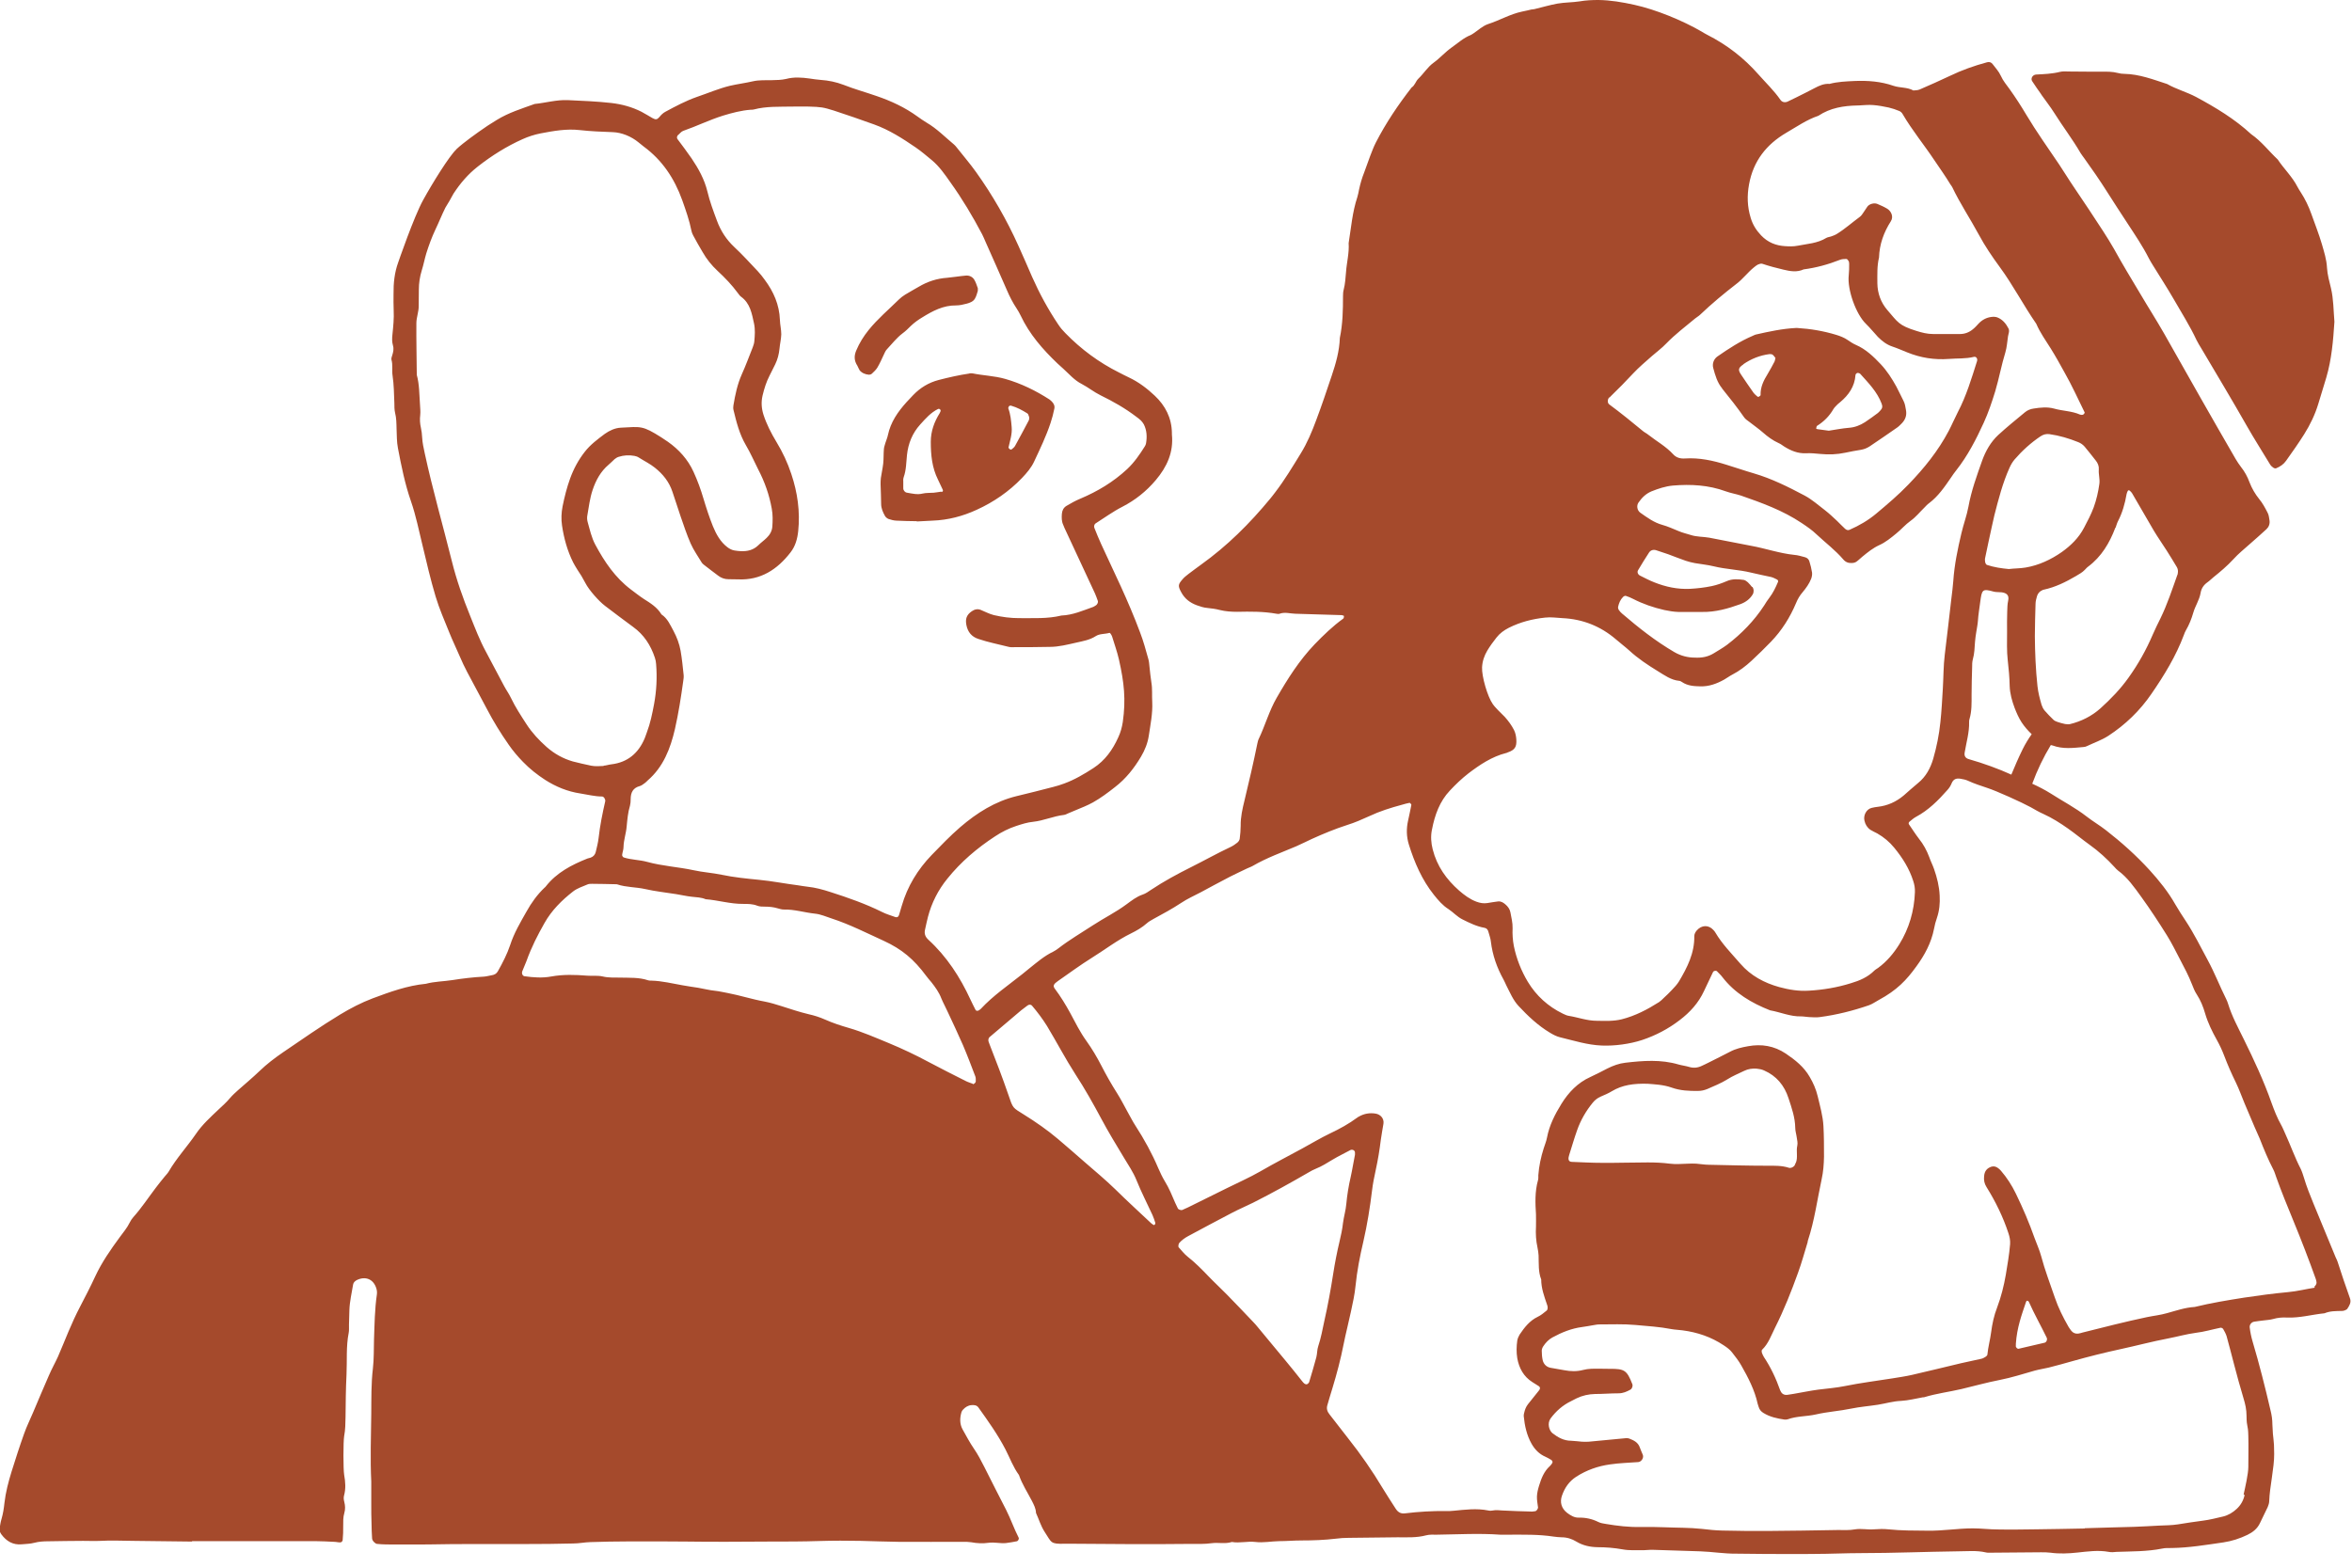 <svg xmlns="http://www.w3.org/2000/svg" fill="none" viewBox="0 0 171 114" height="114" width="171">
<g clip-path="url(#clip0_701_64221)">
<path fill="#A54A2C" d="M70.492 27.16C69.732 27.27 68.992 27.44 68.252 27.63C67.522 27.82 66.912 28.19 66.392 28.73C66.232 28.9 66.072 29.07 65.912 29.24C65.282 29.94 64.752 30.69 64.552 31.65C64.512 31.84 64.432 32.02 64.372 32.21C64.332 32.36 64.272 32.51 64.262 32.66C64.232 33.01 64.252 33.37 64.212 33.72C64.172 34.07 64.092 34.41 64.042 34.76C64.022 34.91 64.022 35.07 64.022 35.23C64.032 35.7 64.062 36.17 64.062 36.64C64.062 36.97 64.192 37.25 64.342 37.52C64.392 37.61 64.502 37.7 64.602 37.74C64.782 37.8 64.972 37.85 65.162 37.86C65.662 37.89 66.152 37.89 66.652 37.9C66.652 37.9 66.652 37.91 66.652 37.92C67.032 37.9 67.412 37.88 67.802 37.86C68.922 37.82 69.992 37.54 71.012 37.07C72.242 36.51 73.352 35.75 74.302 34.76C74.652 34.39 74.982 34.01 75.192 33.55C75.622 32.63 76.062 31.72 76.382 30.75C76.492 30.42 76.582 30.08 76.652 29.73C76.702 29.53 76.622 29.35 76.472 29.2C76.412 29.15 76.362 29.09 76.302 29.05C75.292 28.4 74.232 27.88 73.072 27.55C72.292 27.33 71.482 27.31 70.702 27.15C70.632 27.14 70.552 27.15 70.472 27.15L70.492 27.16ZM68.442 35.75C68.252 35.78 68.072 35.81 67.882 35.83C67.612 35.85 67.342 35.83 67.082 35.89C66.692 35.99 66.322 35.89 65.952 35.83C65.792 35.81 65.672 35.66 65.672 35.51C65.672 35.39 65.672 35.28 65.672 35.02C65.672 35 65.652 34.84 65.702 34.7C65.892 34.17 65.882 33.63 65.942 33.08C66.032 32.25 66.332 31.5 66.902 30.87C67.292 30.44 67.672 30 68.202 29.74C68.232 29.73 68.272 29.72 68.302 29.74C68.382 29.78 68.412 29.85 68.372 29.93C68.352 29.97 68.342 30 68.322 30.04C67.922 30.68 67.672 31.36 67.672 32.13C67.672 33.08 67.762 34.01 68.192 34.87C68.312 35.11 68.422 35.36 68.542 35.61C68.582 35.7 68.542 35.76 68.452 35.78L68.442 35.75ZM73.342 29.57C73.382 29.49 73.452 29.48 73.542 29.51C73.952 29.63 74.322 29.83 74.672 30.05C74.702 30.07 74.742 30.1 74.752 30.13C74.782 30.2 74.802 30.27 74.832 30.35C74.822 30.43 74.832 30.51 74.792 30.58C74.462 31.2 74.142 31.81 73.802 32.42C73.752 32.52 73.652 32.59 73.562 32.67C73.542 32.69 73.472 32.7 73.452 32.69C73.402 32.65 73.312 32.58 73.322 32.54C73.432 32.05 73.602 31.55 73.552 31.05C73.512 30.59 73.472 30.12 73.302 29.68C73.302 29.66 73.322 29.61 73.332 29.58L73.342 29.57ZM125.202 28.25C125.762 28.94 126.312 29.64 126.822 30.37C126.912 30.49 127.052 30.58 127.172 30.67C127.502 30.93 127.852 31.17 128.172 31.45C128.522 31.76 128.892 32.03 129.312 32.22C129.452 32.28 129.572 32.37 129.702 32.46C130.192 32.77 130.712 32.99 131.312 32.96C131.652 32.94 132.002 32.98 132.342 33.01C132.952 33.07 133.562 33.05 134.162 32.92C134.532 32.84 134.912 32.77 135.292 32.71C135.522 32.67 135.732 32.59 135.932 32.46C136.602 32.01 137.272 31.55 137.932 31.09C138.062 31 138.162 30.89 138.272 30.78C138.532 30.51 138.642 30.2 138.572 29.82C138.532 29.59 138.502 29.36 138.392 29.15C138.212 28.8 138.052 28.45 137.872 28.11C137.552 27.53 137.192 26.97 136.742 26.49C136.212 25.93 135.652 25.39 134.932 25.08C134.722 24.99 134.532 24.86 134.342 24.73C134.082 24.55 133.792 24.44 133.502 24.35C132.582 24.07 131.642 23.91 130.662 23.85C130.652 23.85 130.612 23.85 130.572 23.85C129.582 23.9 128.612 24.11 127.642 24.33C127.572 24.35 127.502 24.39 127.432 24.42C126.512 24.81 125.672 25.36 124.852 25.93C124.592 26.12 124.472 26.46 124.562 26.77C124.702 27.29 124.852 27.82 125.212 28.25H125.202ZM132.102 30.97C132.602 30.66 133.002 30.26 133.302 29.74C133.382 29.61 133.502 29.51 133.612 29.39C133.662 29.34 133.732 29.29 133.792 29.24C134.402 28.73 134.842 28.11 134.902 27.27C134.902 27.21 134.982 27.13 135.042 27.12C135.102 27.11 135.202 27.14 135.252 27.19C135.842 27.85 136.472 28.48 136.802 29.35C136.882 29.56 136.862 29.7 136.692 29.87C136.632 29.92 136.592 29.99 136.532 30.03C136.222 30.26 135.912 30.49 135.592 30.7C135.232 30.93 134.852 31.08 134.412 31.11C133.922 31.15 133.432 31.25 132.962 31.32C132.672 31.28 132.402 31.25 132.142 31.21C132.102 31.21 132.042 31.17 132.042 31.17C132.062 31.1 132.062 30.99 132.112 30.96L132.102 30.97ZM126.742 26.49C127.322 26.09 127.952 25.84 128.652 25.75C128.722 25.75 128.812 25.75 128.872 25.79C128.952 25.85 129.022 25.95 129.082 26.03C129.052 26.13 129.052 26.22 129.022 26.28C128.862 26.59 128.692 26.9 128.512 27.2C128.222 27.67 127.982 28.15 128.002 28.73C128.002 28.77 127.912 28.83 127.852 28.86C127.832 28.87 127.772 28.85 127.752 28.82C127.662 28.74 127.572 28.67 127.502 28.58C127.192 28.14 126.882 27.69 126.582 27.24C126.342 26.88 126.382 26.75 126.762 26.49H126.742ZM148.412 6.88C148.722 7.32 149.062 7.75 149.352 8.21C149.972 9.2 150.682 10.12 151.272 11.14C151.352 11.27 151.452 11.39 151.542 11.52C152.112 12.31 152.662 13.11 153.182 13.93C153.682 14.72 154.192 15.5 154.702 16.28C155.232 17.09 155.782 17.9 156.222 18.77C156.312 18.94 156.412 19.11 156.512 19.27C157.022 20.1 157.552 20.91 158.042 21.76C158.602 22.74 159.212 23.69 159.692 24.72C159.792 24.93 159.922 25.13 160.042 25.33C161.152 27.21 162.272 29.07 163.352 30.97C163.892 31.92 164.482 32.84 165.042 33.77C165.102 33.87 165.192 33.95 165.282 34.01C165.342 34.05 165.432 34.08 165.492 34.05C165.782 33.93 166.032 33.76 166.212 33.5C166.662 32.87 167.112 32.23 167.522 31.58C167.962 30.88 168.312 30.15 168.552 29.36C168.742 28.73 168.942 28.09 169.132 27.45C169.522 26.13 169.632 24.76 169.722 23.4C169.652 22.58 169.662 21.76 169.472 20.96C169.352 20.47 169.212 19.97 169.182 19.47C169.152 18.87 168.972 18.32 168.812 17.76C168.592 17.01 168.302 16.29 168.042 15.55C167.842 14.99 167.592 14.47 167.272 13.98C167.192 13.85 167.102 13.72 167.032 13.58C166.652 12.84 166.052 12.28 165.602 11.6C164.952 10.99 164.412 10.27 163.672 9.76C162.472 8.65 161.092 7.82 159.662 7.05C158.982 6.69 158.232 6.49 157.562 6.11C156.542 5.78 155.542 5.39 154.442 5.37C154.292 5.37 154.132 5.35 153.992 5.31C153.582 5.2 153.162 5.21 152.732 5.21H151.702C151.282 5.2 150.862 5.2 150.442 5.2C150.212 5.2 149.972 5.17 149.752 5.23C149.192 5.37 148.612 5.39 148.042 5.42C147.782 5.43 147.612 5.71 147.752 5.91C147.962 6.23 148.182 6.55 148.412 6.87V6.88ZM62.482 26.91C62.662 27.13 62.912 27.23 63.182 27.25C63.252 27.25 63.342 27.22 63.392 27.17C63.532 27.04 63.682 26.9 63.782 26.74C63.962 26.44 64.102 26.12 64.252 25.8C64.322 25.66 64.372 25.51 64.482 25.4C64.852 25.01 65.182 24.57 65.622 24.24C65.842 24.08 66.032 23.89 66.222 23.7C66.472 23.46 66.752 23.26 67.052 23.08C67.812 22.61 68.582 22.2 69.502 22.21C69.762 22.21 70.032 22.15 70.292 22.08C70.512 22.02 70.752 21.93 70.872 21.73C70.992 21.54 71.042 21.3 71.092 21.15C71.092 21.03 71.092 20.99 71.092 20.96C71.012 20.74 70.942 20.51 70.822 20.32C70.692 20.12 70.462 20.02 70.222 20.04C69.762 20.08 69.312 20.16 68.862 20.2C68.122 20.25 67.442 20.47 66.802 20.85C66.472 21.04 66.132 21.23 65.802 21.43C65.642 21.53 65.482 21.65 65.352 21.78C64.612 22.51 63.812 23.18 63.152 24C62.782 24.46 62.482 24.94 62.252 25.49C62.082 25.89 62.102 26.24 62.332 26.59C62.392 26.69 62.422 26.81 62.492 26.9L62.482 26.91ZM33.172 10.87C32.652 11.36 31.432 13.33 30.762 14.55C30.092 15.76 28.952 19.08 28.952 19.08C28.682 19.82 28.602 20.59 28.612 21.38C28.612 21.77 28.602 22.17 28.622 22.56C28.652 23.15 28.592 23.74 28.532 24.32C28.502 24.6 28.492 24.86 28.572 25.13C28.642 25.36 28.592 25.6 28.522 25.82C28.492 25.93 28.432 26.06 28.462 26.16C28.572 26.54 28.482 26.94 28.542 27.32C28.642 27.98 28.642 28.65 28.672 29.31C28.672 29.54 28.672 29.79 28.722 30.01C28.822 30.4 28.822 30.78 28.832 31.18C28.852 31.65 28.842 32.13 28.932 32.59C29.182 33.9 29.442 35.2 29.882 36.46C30.242 37.5 30.452 38.57 30.712 39.63C31.012 40.89 31.302 42.15 31.672 43.38C31.942 44.28 32.322 45.14 32.672 46.01C32.902 46.59 33.182 47.15 33.422 47.72C33.592 48.12 33.772 48.5 33.972 48.88C34.442 49.78 34.932 50.66 35.402 51.56C35.872 52.46 36.402 53.32 36.982 54.15C37.292 54.6 37.642 55.01 38.022 55.4C38.512 55.91 39.062 56.34 39.632 56.71C40.412 57.21 41.262 57.56 42.192 57.7C42.722 57.78 43.242 57.92 43.772 57.92C43.902 57.92 44.032 58.13 44.002 58.27C43.802 59.15 43.622 60.03 43.522 60.93C43.482 61.28 43.392 61.62 43.312 61.96C43.262 62.16 43.132 62.3 42.932 62.37C42.862 62.4 42.782 62.4 42.712 62.43C41.562 62.89 40.472 63.45 39.682 64.46C39.662 64.49 39.632 64.52 39.602 64.54C39.062 65.05 38.632 65.65 38.272 66.3C37.832 67.08 37.372 67.85 37.092 68.72C36.982 69.05 36.842 69.38 36.692 69.69C36.542 70.01 36.372 70.31 36.202 70.62C36.102 70.81 35.942 70.89 35.742 70.92C35.552 70.95 35.362 71.01 35.172 71.02C34.412 71.06 33.652 71.15 32.892 71.27C32.252 71.37 31.592 71.37 30.962 71.54C29.612 71.67 28.352 72.13 27.092 72.6C26.272 72.91 25.482 73.32 24.722 73.78C23.302 74.64 21.952 75.59 20.582 76.52C19.982 76.93 19.392 77.38 18.862 77.89C18.362 78.37 17.822 78.82 17.302 79.28C17.102 79.46 16.902 79.64 16.722 79.85C16.472 80.15 16.182 80.41 15.902 80.67C15.312 81.23 14.702 81.78 14.242 82.46C13.602 83.39 12.832 84.22 12.262 85.2C12.182 85.33 12.072 85.44 11.972 85.56C11.752 85.83 11.532 86.1 11.322 86.38C10.782 87.09 10.292 87.84 9.692 88.51C9.592 88.62 9.502 88.76 9.432 88.9C9.242 89.29 8.962 89.62 8.712 89.96C8.042 90.87 7.402 91.79 6.922 92.82C6.582 93.56 6.202 94.29 5.822 95.02C5.512 95.61 5.242 96.21 4.982 96.82C4.722 97.43 4.482 98.05 4.212 98.66C4.002 99.12 3.752 99.56 3.552 100.03C3.162 100.92 2.782 101.82 2.402 102.72C2.192 103.22 1.942 103.72 1.762 104.23C1.432 105.15 1.132 106.08 0.842 107.01C0.612 107.76 0.412 108.51 0.322 109.3C0.282 109.69 0.222 110.07 0.112 110.45C0.042 110.67 0.012 110.91 -0.028 111.14C-0.058 111.31 0.012 111.45 0.102 111.58C0.472 112.08 0.952 112.36 1.582 112.3C1.882 112.27 2.202 112.27 2.492 112.19C2.832 112.1 3.172 112.08 3.512 112.08C4.352 112.07 5.202 112.05 6.042 112.05C6.462 112.05 6.882 112.07 7.302 112.05C8.102 112 8.912 112.05 9.712 112.05C11.132 112.07 12.542 112.08 13.962 112.1V112.07H15.912C16.372 112.07 16.832 112.07 17.292 112.07C19.172 112.07 21.042 112.07 22.922 112.07C23.382 112.07 23.842 112.1 24.302 112.12C24.452 112.12 24.602 112.17 24.762 112.16C24.812 112.16 24.902 112.07 24.912 112.01C24.942 111.66 24.962 111.31 24.952 110.96C24.952 110.64 24.942 110.33 25.032 110.03C25.112 109.76 25.102 109.49 25.032 109.22C24.992 109.07 24.972 108.9 25.012 108.76C25.152 108.25 25.112 107.76 25.022 107.25C24.952 106.85 24.952 104.83 25.022 104.43C25.112 103.96 25.112 103.5 25.122 103.03C25.132 102.01 25.142 100.99 25.192 99.97C25.242 98.95 25.152 97.93 25.352 96.92C25.392 96.73 25.362 96.53 25.372 96.33C25.382 95.98 25.392 95.62 25.402 95.27C25.422 94.64 25.572 94.03 25.672 93.41C25.692 93.26 25.822 93.14 25.972 93.07C26.582 92.79 27.142 93.02 27.352 93.66C27.402 93.8 27.422 93.97 27.402 94.12C27.242 95.21 27.232 96.31 27.192 97.4C27.172 98.1 27.192 98.81 27.112 99.51C26.982 100.6 27.002 101.7 26.992 102.8C26.972 104.45 26.912 106.09 26.992 107.74C26.992 107.78 26.992 107.82 26.992 107.86C26.992 108.37 26.992 108.88 26.992 109.39C26.992 109.86 26.992 110.33 27.012 110.8C27.012 111.15 27.032 111.51 27.052 111.86C27.052 112.03 27.262 112.25 27.412 112.27C27.642 112.29 27.872 112.31 28.102 112.31C29.102 112.31 30.092 112.32 31.092 112.31C33.472 112.26 35.842 112.29 38.222 112.28C39.372 112.28 40.522 112.27 41.672 112.24C42.092 112.24 42.512 112.15 42.922 112.14C43.842 112.11 44.762 112.09 45.682 112.09C47.102 112.09 48.512 112.08 49.932 112.1C51.922 112.13 53.912 112.11 55.912 112.1C57.142 112.1 58.362 112.1 59.592 112.06C60.592 112.03 61.582 112.03 62.572 112.05C63.492 112.07 64.412 112.11 65.332 112.12C66.902 112.13 68.472 112.12 70.042 112.12C70.232 112.12 70.432 112.12 70.612 112.15C71.032 112.23 71.452 112.25 71.872 112.19C72.302 112.13 72.712 112.25 73.132 112.21C73.402 112.18 73.662 112.13 73.922 112.08C74.022 112.06 74.102 111.91 74.062 111.82C73.722 111.16 73.482 110.45 73.152 109.8C72.622 108.76 72.082 107.72 71.562 106.67C71.332 106.22 71.102 105.77 70.812 105.35C70.502 104.9 70.252 104.42 69.982 103.94C69.762 103.54 69.782 103.11 69.902 102.69C69.922 102.62 69.972 102.55 70.022 102.5C70.182 102.33 70.372 102.2 70.622 102.18C70.822 102.16 71.022 102.18 71.142 102.36C71.842 103.34 72.542 104.32 73.102 105.4C73.422 106.02 73.662 106.69 74.082 107.26C74.312 107.93 74.702 108.52 75.022 109.14C75.162 109.42 75.312 109.69 75.322 110.02C75.532 110.48 75.672 110.97 75.952 111.4C76.472 112.19 76.352 112.28 77.402 112.26C77.672 112.26 77.942 112.26 78.202 112.26C81.002 112.29 83.792 112.3 86.592 112.27C87.092 112.27 87.592 112.29 88.082 112.22C88.572 112.15 89.072 112.29 89.562 112.13C90.132 112.23 90.702 112.06 91.282 112.13C91.852 112.2 92.422 112.08 93.002 112.07C93.542 112.07 94.072 112.02 94.612 112.02C95.452 112.02 96.292 111.99 97.132 111.89C97.432 111.85 97.742 111.83 98.052 111.83C99.242 111.81 100.422 111.8 101.612 111.79C102.302 111.79 102.992 111.83 103.672 111.65C103.932 111.58 104.202 111.6 104.472 111.6C106.002 111.58 107.532 111.49 109.072 111.6C109.262 111.61 109.452 111.6 109.642 111.6C110.752 111.6 111.862 111.57 112.962 111.74C113.152 111.77 113.342 111.78 113.532 111.79C113.922 111.79 114.282 111.9 114.622 112.11C115.092 112.39 115.602 112.5 116.152 112.51C116.762 112.51 117.372 112.56 117.982 112.67C118.472 112.76 118.972 112.72 119.472 112.73C119.702 112.73 119.932 112.69 120.162 112.7C121.312 112.73 122.462 112.77 123.612 112.81C124.492 112.84 125.362 112.99 126.242 112.98C126.892 112.98 127.542 113 128.192 113C129.422 113 130.642 113.02 131.872 113C133.022 113 134.172 112.94 135.322 112.94C137.622 112.94 140.022 112.84 142.322 112.81C143.002 112.81 143.702 112.73 144.382 112.89C144.492 112.92 144.612 112.91 144.722 112.91C145.942 112.9 147.172 112.89 148.392 112.88C148.622 112.88 148.852 112.88 149.082 112.91C149.732 113 150.382 112.97 151.032 112.9C151.792 112.82 152.552 112.71 153.312 112.85C153.502 112.89 153.692 112.87 153.882 112.85C154.992 112.81 156.102 112.83 157.202 112.61C157.422 112.56 157.662 112.57 157.892 112.57C159.162 112.55 160.402 112.34 161.652 112.16C162.262 112.07 162.842 111.88 163.402 111.61C163.792 111.42 164.122 111.16 164.312 110.75C164.492 110.36 164.692 109.98 164.872 109.59C164.932 109.45 164.982 109.29 164.982 109.14C165.012 108.16 165.352 106.71 165.342 105.73C165.342 104.55 165.252 104.77 165.212 103.59C165.212 103.24 165.162 102.89 165.072 102.54C164.682 100.86 164.262 99.2 163.772 97.55C163.672 97.21 163.602 96.87 163.562 96.52C163.542 96.33 163.692 96.14 163.892 96.11C164.122 96.07 164.352 96.05 164.572 96.02C164.802 95.99 165.032 95.98 165.252 95.92C165.592 95.82 165.932 95.79 166.272 95.81C167.202 95.85 168.092 95.59 169.002 95.5C169.402 95.33 169.822 95.34 170.252 95.33C170.332 95.33 170.402 95.32 170.472 95.29C170.542 95.26 170.622 95.23 170.662 95.17C170.812 94.94 170.962 94.71 170.852 94.41C170.532 93.53 170.242 92.64 169.952 91.75C169.912 91.64 169.862 91.53 169.812 91.43C169.272 90.13 168.742 88.83 168.202 87.53C167.952 86.92 167.702 86.3 167.512 85.66C167.442 85.44 167.372 85.21 167.272 85C166.842 84.17 166.532 83.28 166.142 82.43C166.042 82.22 165.962 82 165.842 81.79C165.552 81.28 165.342 80.73 165.142 80.18C164.582 78.59 163.872 77.07 163.132 75.57C162.722 74.73 162.272 73.91 161.992 73C161.962 72.89 161.912 72.78 161.862 72.67C161.392 71.73 161.012 70.74 160.512 69.82C159.992 68.86 159.512 67.88 158.912 66.97C158.652 66.58 158.402 66.19 158.162 65.78C157.642 64.86 156.982 64.04 156.282 63.27C155.312 62.21 154.252 61.26 153.122 60.38C152.662 60.02 152.162 59.73 151.712 59.38C150.892 58.74 149.962 58.26 149.092 57.7C148.662 57.43 148.212 57.2 147.752 56.99C148.112 56.01 148.562 55.07 149.102 54.18C149.142 54.19 149.192 54.2 149.232 54.21C149.982 54.49 150.742 54.39 151.502 54.32C151.582 54.32 151.652 54.29 151.722 54.26C152.242 54.01 152.782 53.83 153.282 53.51C154.522 52.7 155.582 51.68 156.422 50.45C157.352 49.1 158.202 47.71 158.782 46.16C158.822 46.05 158.862 45.94 158.922 45.84C159.162 45.43 159.332 45 159.462 44.55C159.602 44.06 159.902 43.64 159.992 43.12C160.042 42.8 160.212 42.54 160.482 42.35C160.642 42.24 160.772 42.1 160.922 41.98C161.432 41.57 161.932 41.15 162.382 40.66C162.742 40.26 163.172 39.92 163.572 39.56C163.972 39.2 164.392 38.85 164.782 38.48C164.952 38.32 165.042 38.09 165.002 37.84C164.972 37.65 164.952 37.44 164.862 37.28C164.682 36.93 164.502 36.59 164.252 36.29C163.962 35.93 163.722 35.52 163.552 35.08C163.402 34.67 163.202 34.3 162.932 33.96C162.792 33.78 162.662 33.58 162.542 33.38C161.682 31.9 160.832 30.41 159.982 28.92C159.092 27.36 158.222 25.8 157.332 24.24C156.772 23.26 156.162 22.31 155.592 21.34C154.952 20.27 154.302 19.2 153.702 18.11C153.452 17.67 153.182 17.24 152.912 16.82C152.212 15.74 151.502 14.67 150.782 13.61C150.412 13.07 150.072 12.5 149.702 11.95C148.902 10.76 148.062 9.59 147.322 8.35C146.942 7.71 146.542 7.09 146.112 6.49C145.882 6.17 145.632 5.88 145.472 5.52C145.322 5.19 145.082 4.94 144.872 4.66C144.772 4.53 144.632 4.48 144.462 4.53C143.532 4.78 142.632 5.1 141.762 5.52C141.032 5.87 140.292 6.19 139.562 6.51C139.422 6.57 139.262 6.56 139.112 6.58C138.662 6.33 138.132 6.4 137.662 6.24C136.742 5.92 135.802 5.85 134.832 5.89C134.222 5.92 133.612 5.94 133.012 6.1C132.612 6.07 132.262 6.23 131.922 6.41C131.482 6.64 131.032 6.87 130.582 7.09C130.372 7.19 130.162 7.29 129.962 7.39C129.782 7.47 129.572 7.44 129.452 7.27C128.982 6.59 128.392 6.03 127.852 5.42C126.792 4.21 125.542 3.25 124.122 2.53C123.982 2.46 123.852 2.38 123.722 2.3C122.312 1.48 120.372 0.69 118.822 0.35C117.962 0.16 117.092 0.01 116.212 0C115.752 0 115.292 0.02 114.842 0.1C114.312 0.18 113.772 0.17 113.242 0.26C112.682 0.36 112.122 0.53 111.572 0.66C111.502 0.68 111.422 0.68 111.342 0.69C111.122 0.74 110.892 0.8 110.672 0.84C109.802 1.02 109.032 1.48 108.192 1.75C107.782 1.89 107.472 2.2 107.122 2.43C107.052 2.47 106.992 2.52 106.922 2.55C106.412 2.75 106.012 3.12 105.572 3.43C105.092 3.76 104.712 4.21 104.242 4.55C103.792 4.87 103.512 5.35 103.122 5.72C102.922 5.91 102.872 6.21 102.632 6.36C101.652 7.62 100.762 8.94 100.032 10.36C99.872 10.67 99.752 11 99.622 11.33C99.472 11.73 99.332 12.14 99.182 12.54C99.022 12.94 98.902 13.35 98.812 13.77C98.772 13.96 98.742 14.16 98.682 14.34C98.322 15.42 98.232 16.56 98.052 17.68C98.102 18.39 97.912 19.08 97.862 19.78C97.822 20.21 97.802 20.64 97.692 21.06C97.652 21.21 97.642 21.37 97.642 21.53C97.642 22.55 97.622 23.57 97.412 24.57C97.382 25.52 97.122 26.43 96.822 27.32C96.462 28.39 96.102 29.47 95.702 30.53C95.392 31.37 95.042 32.21 94.572 32.97C93.982 33.93 93.402 34.9 92.712 35.8C92.592 35.95 92.482 36.11 92.352 36.26C90.862 38.07 89.222 39.7 87.322 41.06C87.012 41.28 86.702 41.52 86.392 41.75C86.242 41.87 86.082 41.99 85.962 42.14C85.652 42.5 85.632 42.61 85.882 43.07C86.142 43.55 86.522 43.83 87.002 44.01C87.252 44.1 87.512 44.19 87.782 44.21C88.082 44.24 88.392 44.28 88.692 44.36C89.102 44.46 89.522 44.49 89.942 44.49C90.902 44.47 91.852 44.46 92.802 44.63C92.872 44.64 92.962 44.66 93.032 44.63C93.412 44.49 93.792 44.62 94.172 44.63C95.282 44.66 96.392 44.7 97.502 44.73C97.542 44.73 97.582 44.73 97.612 44.75C97.652 44.75 97.712 44.78 97.712 44.79C97.712 44.86 97.702 44.96 97.652 44.99C96.902 45.53 96.232 46.18 95.582 46.85C94.472 48.01 93.622 49.35 92.822 50.74C92.272 51.69 91.982 52.76 91.512 53.74C91.462 53.84 91.442 53.96 91.412 54.08C91.132 55.46 90.812 56.83 90.482 58.2C90.332 58.81 90.192 59.42 90.202 60.05C90.202 60.36 90.172 60.68 90.132 60.99C90.122 61.09 90.042 61.21 89.952 61.28C89.802 61.4 89.642 61.51 89.472 61.59C88.492 62.05 87.552 62.58 86.592 63.06C85.592 63.56 84.612 64.09 83.682 64.71C83.492 64.84 83.292 64.98 83.082 65.05C82.632 65.2 82.272 65.49 81.902 65.76C81.122 66.34 80.262 66.76 79.452 67.29C78.612 67.84 77.752 68.34 76.952 68.96C76.832 69.05 76.702 69.14 76.562 69.21C75.932 69.51 75.402 69.97 74.862 70.4C74.682 70.54 74.502 70.7 74.322 70.84C73.292 71.66 72.202 72.4 71.302 73.37C71.272 73.4 71.242 73.42 71.212 73.44C71.112 73.53 70.972 73.53 70.922 73.43C70.802 73.19 70.672 72.94 70.562 72.7C69.802 71.05 68.832 69.56 67.502 68.34C67.282 68.14 67.182 67.91 67.252 67.61C67.322 67.3 67.382 67 67.462 66.69C67.732 65.65 68.212 64.71 68.882 63.89C69.862 62.67 71.042 61.67 72.342 60.82C72.822 60.5 73.342 60.24 73.892 60.06C74.292 59.93 74.692 59.8 75.112 59.76C75.872 59.68 76.582 59.35 77.352 59.26C77.462 59.25 77.572 59.18 77.672 59.14C78.062 58.98 78.452 58.82 78.842 58.65C79.052 58.56 79.262 58.46 79.462 58.35C80.032 58.03 80.552 57.64 81.072 57.23C81.852 56.63 82.452 55.87 82.952 55.03C83.232 54.56 83.442 54.04 83.522 53.5C83.642 52.69 83.812 51.88 83.772 51.05C83.742 50.58 83.792 50.1 83.712 49.64C83.652 49.25 83.612 48.87 83.572 48.48C83.552 48.29 83.542 48.09 83.482 47.9C83.302 47.26 83.132 46.62 82.892 46C82.472 44.87 81.992 43.75 81.492 42.65C81.022 41.62 80.532 40.6 80.062 39.57C79.882 39.18 79.722 38.78 79.562 38.38C79.522 38.27 79.562 38.13 79.642 38.07C80.292 37.66 80.912 37.2 81.602 36.85C82.532 36.37 83.342 35.73 84.032 34.91C84.842 33.95 85.332 32.89 85.202 31.59C85.202 31.55 85.202 31.51 85.202 31.47C85.182 30.38 84.722 29.5 83.962 28.78C83.402 28.25 82.782 27.78 82.082 27.45C81.842 27.34 81.602 27.21 81.362 27.09C79.902 26.36 78.602 25.4 77.462 24.23C77.272 24.04 77.092 23.83 76.942 23.6C76.202 22.5 75.572 21.34 75.032 20.12C74.702 19.37 74.382 18.61 74.042 17.87C73.192 15.98 72.162 14.19 70.962 12.51C70.512 11.88 70.002 11.29 69.522 10.68C69.472 10.62 69.422 10.56 69.362 10.51C68.712 9.97 68.112 9.35 67.372 8.92C67.142 8.78 66.922 8.63 66.702 8.47C65.792 7.81 64.782 7.34 63.722 6.98C62.922 6.7 62.112 6.48 61.332 6.17C60.782 5.96 60.232 5.85 59.662 5.81C59.392 5.79 59.132 5.75 58.862 5.71C58.292 5.63 57.722 5.59 57.152 5.74C56.812 5.82 56.472 5.82 56.122 5.83C55.662 5.84 55.192 5.81 54.752 5.91C54.192 6.04 53.622 6.11 53.062 6.24C52.242 6.44 51.462 6.78 50.662 7.05C49.862 7.33 49.112 7.73 48.372 8.13C48.202 8.22 48.062 8.36 47.942 8.51C47.772 8.7 47.682 8.72 47.442 8.59C47.172 8.44 46.912 8.27 46.642 8.13C45.952 7.78 45.222 7.58 44.452 7.49C43.392 7.37 42.322 7.33 41.262 7.28C40.442 7.25 39.672 7.48 38.872 7.56C37.932 7.9 36.982 8.19 36.122 8.72C35.672 8.99 35.232 9.28 34.802 9.59C34.802 9.59 33.702 10.36 33.182 10.85L33.172 10.87ZM49.312 9.81C49.422 9.71 49.532 9.57 49.662 9.52C50.642 9.18 51.572 8.72 52.562 8.41C53.222 8.21 53.892 8.03 54.582 7.98C54.662 7.98 54.742 7.98 54.812 7.96C55.712 7.72 56.632 7.77 57.632 7.75C57.972 7.75 58.392 7.74 58.812 7.75C59.692 7.78 59.822 7.79 60.622 8.04C61.602 8.36 62.582 8.7 63.552 9.05C64.642 9.44 65.622 10.07 66.572 10.72C66.982 11 67.362 11.33 67.752 11.65C68.292 12.1 68.692 12.68 69.092 13.25C69.952 14.45 70.712 15.72 71.402 17.03C71.492 17.2 71.562 17.38 71.642 17.56C72.162 18.74 72.692 19.91 73.202 21.09C73.402 21.56 73.632 22.01 73.912 22.43C74.022 22.59 74.112 22.76 74.202 22.94C74.842 24.3 75.812 25.41 76.882 26.43C77.022 26.56 77.162 26.69 77.312 26.82C77.742 27.21 78.122 27.66 78.642 27.92C79.122 28.17 79.532 28.51 80.022 28.75C80.922 29.19 81.792 29.68 82.592 30.29C82.712 30.38 82.842 30.47 82.952 30.58C83.032 30.66 83.102 30.76 83.162 30.86C83.382 31.3 83.402 31.76 83.322 32.24C83.312 32.32 83.272 32.39 83.232 32.46C82.862 33.05 82.472 33.62 81.952 34.11C80.942 35.05 79.802 35.73 78.552 36.26C78.192 36.41 77.862 36.59 77.532 36.79C77.322 36.92 77.222 37.12 77.202 37.37C77.182 37.65 77.182 37.92 77.302 38.17C77.332 38.24 77.362 38.32 77.392 38.39C78.132 39.98 78.872 41.57 79.612 43.16C79.692 43.34 79.752 43.52 79.822 43.71C79.852 43.79 79.772 43.96 79.692 44.01C79.622 44.05 79.562 44.1 79.492 44.13C78.732 44.4 77.992 44.73 77.172 44.76C76.152 45.01 75.122 44.94 74.082 44.95C73.462 44.95 72.862 44.87 72.262 44.73C71.932 44.65 71.622 44.48 71.302 44.35C71.072 44.26 70.852 44.31 70.652 44.45C70.272 44.71 70.172 45.01 70.262 45.46C70.362 45.96 70.642 46.3 71.122 46.46C71.852 46.71 72.602 46.85 73.342 47.04C73.492 47.08 73.642 47.06 73.802 47.06C74.642 47.06 75.492 47.06 76.332 47.04C76.982 47.04 77.622 46.87 78.252 46.73C78.732 46.62 79.232 46.54 79.662 46.26C79.952 46.07 80.332 46.12 80.662 46.02C80.682 46.02 80.732 46.05 80.742 46.08C80.782 46.14 80.832 46.21 80.852 46.28C81.022 46.84 81.222 47.39 81.352 47.96C81.732 49.64 81.862 50.87 81.632 52.5C81.572 52.89 81.472 53.26 81.302 53.62C80.892 54.53 80.342 55.3 79.502 55.85C78.822 56.29 78.132 56.7 77.362 56.98C77.112 57.07 76.852 57.16 76.592 57.22C75.702 57.45 74.812 57.68 73.922 57.89C72.352 58.27 71.022 59.11 69.812 60.15C69.082 60.78 68.412 61.48 67.732 62.18C66.722 63.23 65.972 64.45 65.562 65.87C65.492 66.09 65.432 66.32 65.362 66.54C65.322 66.67 65.222 66.73 65.102 66.69C64.782 66.57 64.442 66.48 64.132 66.32C62.922 65.72 61.662 65.28 60.382 64.87C59.832 64.69 59.282 64.54 58.712 64.48C58.482 64.46 58.262 64.41 58.032 64.38C57.082 64.26 56.142 64.07 55.192 63.98C54.282 63.89 53.362 63.8 52.462 63.61C51.792 63.47 51.092 63.43 50.422 63.28C49.302 63.04 48.152 62.98 47.032 62.67C46.482 62.52 45.892 62.53 45.342 62.35C45.292 62.33 45.222 62.23 45.232 62.17C45.252 61.98 45.332 61.79 45.332 61.6C45.342 61.08 45.522 60.6 45.562 60.09C45.612 59.58 45.652 59.08 45.802 58.59C45.842 58.44 45.852 58.28 45.852 58.12C45.852 57.63 46.022 57.29 46.522 57.16C46.662 57.12 46.782 57.01 46.912 56.92C46.972 56.88 47.022 56.81 47.082 56.76C48.222 55.78 48.742 54.44 49.072 53.01C49.332 51.86 49.512 50.7 49.672 49.54C49.692 49.39 49.722 49.23 49.702 49.07C49.642 48.49 49.582 47.9 49.482 47.32C49.392 46.82 49.212 46.34 48.972 45.89C48.732 45.45 48.532 44.97 48.092 44.68C47.782 44.16 47.292 43.86 46.802 43.55C46.482 43.34 46.182 43.1 45.872 42.87C44.732 42.01 43.952 40.86 43.282 39.61C43.002 39.09 42.882 38.51 42.722 37.95C42.682 37.8 42.672 37.63 42.702 37.48C42.812 36.86 42.882 36.24 43.082 35.64C43.322 34.92 43.672 34.28 44.252 33.79C44.402 33.67 44.532 33.52 44.682 33.39C44.772 33.32 44.872 33.25 44.982 33.22C45.352 33.1 45.732 33.08 46.122 33.15C46.232 33.17 46.352 33.21 46.442 33.27C46.832 33.52 47.252 33.72 47.612 34.01C48.202 34.48 48.652 35.04 48.892 35.77C49.082 36.36 49.282 36.96 49.482 37.55C49.712 38.21 49.932 38.88 50.212 39.52C50.432 40.02 50.752 40.46 51.032 40.93C51.072 40.99 51.142 41.04 51.202 41.09C51.542 41.35 51.872 41.61 52.212 41.86C52.432 42.03 52.682 42.12 52.962 42.12C53.192 42.12 53.422 42.12 53.652 42.13C55.292 42.21 56.512 41.42 57.482 40.16C57.822 39.72 57.972 39.2 58.032 38.63C58.182 37.2 57.982 35.81 57.532 34.47C57.262 33.65 56.902 32.88 56.452 32.14C56.072 31.51 55.732 30.85 55.502 30.14C55.362 29.68 55.332 29.24 55.442 28.76C55.562 28.26 55.712 27.78 55.942 27.33C56.082 27.05 56.222 26.77 56.362 26.49C56.532 26.14 56.632 25.76 56.672 25.36C56.702 25.01 56.792 24.66 56.802 24.31C56.802 23.96 56.712 23.61 56.702 23.26C56.662 22.16 56.242 21.21 55.602 20.35C55.442 20.13 55.272 19.91 55.092 19.72C54.532 19.13 53.982 18.52 53.392 17.97C52.812 17.43 52.392 16.78 52.122 16.04C51.862 15.34 51.602 14.65 51.432 13.93C51.212 13.03 50.782 12.26 50.282 11.52C49.952 11.04 49.602 10.58 49.252 10.11C49.192 10.03 49.212 9.89 49.312 9.8V9.81ZM43.892 55.7C43.592 55.71 43.272 55.74 42.982 55.68C42.532 55.58 42.082 55.49 41.642 55.37C40.922 55.16 40.302 54.81 39.742 54.32C39.192 53.83 38.692 53.3 38.282 52.67C37.882 52.05 37.472 51.43 37.152 50.76C37.002 50.44 36.792 50.16 36.632 49.85C36.192 49.03 35.762 48.2 35.322 47.38C34.872 46.55 34.542 45.68 34.192 44.81C33.662 43.51 33.192 42.18 32.852 40.81C32.202 38.2 31.452 35.61 30.882 32.97C30.802 32.59 30.712 32.21 30.692 31.81C30.682 31.58 30.652 31.34 30.602 31.11C30.532 30.8 30.512 30.5 30.552 30.18C30.582 29.91 30.542 29.64 30.532 29.36C30.482 28.66 30.492 27.95 30.302 27.26C30.292 26.01 30.262 24.75 30.272 23.5C30.272 23.08 30.452 22.66 30.442 22.23C30.442 21.84 30.452 21.45 30.452 21.06C30.452 20.59 30.522 20.13 30.662 19.67C30.792 19.26 30.872 18.83 30.992 18.43C31.182 17.83 31.392 17.25 31.662 16.68C31.912 16.16 32.122 15.62 32.382 15.1C32.592 14.77 32.782 14.43 32.972 14.08C33.462 13.33 34.032 12.66 34.752 12.1C35.762 11.31 36.832 10.64 37.992 10.12C38.412 9.93 38.852 9.79 39.302 9.7C40.242 9.52 41.192 9.35 42.152 9.46C42.952 9.55 43.752 9.58 44.552 9.61C45.192 9.63 45.902 9.92 46.432 10.36C46.552 10.46 46.672 10.56 46.792 10.65C48.142 11.64 49.032 12.97 49.602 14.56C49.862 15.29 50.122 16.03 50.272 16.79C50.292 16.9 50.342 17.01 50.392 17.11C50.612 17.52 50.842 17.93 51.082 18.33C51.372 18.84 51.732 19.29 52.162 19.69C52.702 20.19 53.212 20.72 53.652 21.32C53.722 21.41 53.792 21.52 53.882 21.58C54.542 22.06 54.662 22.8 54.822 23.53C54.912 23.96 54.882 24.39 54.842 24.82C54.832 24.97 54.772 25.13 54.722 25.27C54.462 25.92 54.222 26.58 53.932 27.22C53.612 27.94 53.452 28.7 53.322 29.48C53.302 29.59 53.302 29.72 53.332 29.83C53.542 30.7 53.762 31.57 54.222 32.36C54.562 32.93 54.822 33.54 55.122 34.13C55.592 35.03 55.932 35.98 56.112 37C56.192 37.43 56.182 37.86 56.152 38.29C56.132 38.61 55.972 38.89 55.742 39.11C55.552 39.3 55.322 39.46 55.132 39.65C54.772 40 54.342 40.1 53.862 40.08C53.712 40.08 53.562 40.05 53.402 40.03C53.212 40 53.042 39.91 52.882 39.79C52.372 39.4 52.072 38.85 51.832 38.27C51.572 37.62 51.352 36.95 51.152 36.28C50.952 35.6 50.712 34.94 50.422 34.31C50.012 33.41 49.362 32.69 48.552 32.12C48.392 32.01 48.232 31.91 48.072 31.8C46.712 30.94 46.612 31.02 45.142 31.1C44.712 31.12 44.312 31.31 43.972 31.55C43.452 31.94 42.922 32.33 42.512 32.86C42.052 33.45 41.712 34.08 41.452 34.79C41.212 35.45 41.042 36.13 40.902 36.82C40.812 37.28 40.792 37.75 40.862 38.22C41.002 39.16 41.252 40.06 41.672 40.9C41.762 41.07 41.862 41.24 41.962 41.4C42.182 41.72 42.382 42.05 42.562 42.4C42.822 42.91 43.542 43.72 43.992 44.06C44.672 44.57 45.342 45.09 46.032 45.59C46.812 46.15 47.312 46.92 47.612 47.83C47.662 47.98 47.692 48.13 47.702 48.29C47.782 49.27 47.732 50.24 47.552 51.21C47.422 51.9 47.282 52.59 47.032 53.25C46.972 53.4 46.932 53.55 46.872 53.69C46.412 54.78 45.622 55.44 44.452 55.58C44.262 55.6 44.072 55.67 43.882 55.68L43.892 55.7ZM70.722 78.81C70.542 78.74 70.362 78.69 70.192 78.6C69.302 78.15 68.402 77.7 67.522 77.23C66.572 76.72 65.602 76.26 64.612 75.85C63.662 75.46 62.712 75.04 61.712 74.75C61.122 74.58 60.542 74.39 59.982 74.14C59.602 73.97 59.192 73.84 58.782 73.75C58.112 73.59 57.462 73.37 56.802 73.16C56.402 73.03 55.992 72.91 55.582 72.83C54.682 72.67 53.802 72.38 52.902 72.21C52.602 72.16 52.302 72.08 52.002 72.05C51.582 72.01 51.172 71.9 50.762 71.83C50.382 71.77 50.012 71.72 49.632 71.65C48.882 71.52 48.132 71.33 47.362 71.31C47.282 71.31 47.202 71.31 47.132 71.29C46.462 71.06 45.772 71.11 45.092 71.09C44.672 71.08 44.242 71.11 43.832 71.01C43.452 70.92 43.072 70.98 42.702 70.95C41.822 70.88 40.952 70.85 40.072 71.01C39.432 71.13 38.772 71.08 38.132 70.99C37.992 70.97 37.912 70.78 37.972 70.63C38.092 70.34 38.212 70.05 38.272 69.9C38.652 68.84 39.102 67.98 39.582 67.13C40.102 66.2 40.852 65.46 41.672 64.82C41.972 64.59 42.352 64.47 42.702 64.32C42.802 64.27 42.932 64.27 43.042 64.27C43.612 64.27 44.192 64.29 44.762 64.3C44.802 64.3 44.842 64.3 44.872 64.31C45.532 64.53 46.232 64.5 46.902 64.65C47.642 64.82 48.412 64.9 49.162 65.02C49.542 65.08 49.912 65.17 50.292 65.21C50.632 65.25 50.982 65.25 51.302 65.39C52.212 65.46 53.102 65.74 54.032 65.73C54.372 65.73 54.722 65.73 55.052 65.86C55.222 65.93 55.432 65.93 55.622 65.93C55.932 65.93 56.232 65.96 56.532 66.05C56.682 66.09 56.832 66.14 56.982 66.14C57.752 66.12 58.492 66.36 59.252 66.44C59.672 66.48 60.062 66.66 60.462 66.79C61.782 67.22 63.012 67.85 64.262 68.42C65.562 69.02 66.442 69.75 67.342 70.97C67.452 71.13 67.592 71.27 67.712 71.42C68.002 71.79 68.272 72.16 68.442 72.61C68.572 72.93 68.752 73.24 68.892 73.56C69.272 74.37 69.652 75.18 70.012 76C70.332 76.75 70.622 77.52 70.912 78.28C70.952 78.38 70.942 78.51 70.942 78.63C70.942 78.73 70.802 78.86 70.722 78.83V78.81ZM153.812 38.37C153.872 38.22 153.902 38.07 153.972 37.93C154.302 37.3 154.492 36.63 154.612 35.93C154.622 35.86 154.662 35.78 154.692 35.71C154.702 35.68 154.742 35.65 154.762 35.65C154.792 35.65 154.842 35.67 154.862 35.7C154.922 35.75 154.972 35.81 155.012 35.87C155.542 36.78 156.062 37.69 156.592 38.59C156.892 39.09 157.232 39.57 157.542 40.06C157.792 40.45 158.032 40.85 158.272 41.25C158.352 41.39 158.362 41.55 158.332 41.7C158.332 41.74 158.322 41.78 158.302 41.81C157.922 42.87 157.572 43.95 157.072 44.97C156.882 45.35 156.692 45.74 156.522 46.13C156.042 47.25 155.462 48.29 154.752 49.28C154.162 50.11 153.462 50.83 152.712 51.51C152.072 52.08 151.312 52.46 150.482 52.66C150.372 52.68 150.252 52.66 150.142 52.65C149.952 52.61 149.772 52.56 149.592 52.5C149.482 52.46 149.372 52.42 149.292 52.34C149.072 52.13 148.852 51.9 148.652 51.67C148.552 51.55 148.482 51.41 148.432 51.26C148.302 50.81 148.182 50.36 148.132 49.89C148.002 48.68 147.952 47.47 147.942 46.26C147.952 45.48 147.962 44.69 147.992 43.91C147.992 43.72 148.052 43.52 148.102 43.34C148.162 43.15 148.292 43 148.482 42.92C148.522 42.9 148.552 42.88 148.592 42.88C149.422 42.7 150.182 42.33 150.912 41.9C151.142 41.76 151.382 41.64 151.572 41.44C151.652 41.36 151.732 41.26 151.822 41.2C152.782 40.48 153.372 39.49 153.792 38.38L153.812 38.37ZM152.372 33.49C152.522 33.68 152.612 33.9 152.592 34.14C152.562 34.49 152.682 34.83 152.632 35.19C152.552 35.77 152.422 36.34 152.222 36.89C152.032 37.4 151.782 37.88 151.522 38.37C151.132 39.12 150.552 39.68 149.892 40.15C149.102 40.7 148.222 41.11 147.272 41.27C146.862 41.34 146.442 41.33 146.052 41.38C145.502 41.33 144.972 41.25 144.462 41.08C144.402 41.06 144.352 40.97 144.332 40.9C144.312 40.79 144.302 40.66 144.332 40.55C144.492 39.79 144.652 39.02 144.822 38.26C144.882 37.99 144.942 37.73 145.002 37.46C145.302 36.29 145.602 35.12 146.102 34.01C146.202 33.79 146.312 33.6 146.462 33.42C147.022 32.77 147.652 32.2 148.352 31.73C148.562 31.59 148.772 31.54 149.002 31.57C149.722 31.67 150.422 31.88 151.092 32.15C151.272 32.22 151.432 32.33 151.562 32.48C151.832 32.81 152.102 33.14 152.362 33.48L152.372 33.49ZM145.972 48.02C146.042 48.64 146.102 49.27 146.112 49.89C146.132 50.45 146.282 50.97 146.472 51.48C146.612 51.84 146.772 52.21 146.982 52.53C147.192 52.85 147.442 53.13 147.712 53.39C147.472 53.73 147.252 54.09 147.062 54.47C146.762 55.08 146.492 55.7 146.232 56.33C145.342 55.92 144.182 55.5 143.162 55.21C142.892 55.14 142.792 54.97 142.842 54.71C142.962 53.98 143.182 53.26 143.162 52.51C143.162 52.43 143.162 52.35 143.192 52.28C143.362 51.71 143.342 51.12 143.342 50.53C143.342 49.86 143.362 49.2 143.382 48.53C143.382 48.33 143.382 48.13 143.432 47.95C143.552 47.53 143.562 47.1 143.592 46.67C143.612 46.44 143.642 46.2 143.682 45.97C143.722 45.7 143.782 45.43 143.802 45.16C143.832 44.69 143.912 44.23 143.972 43.76C144.092 42.88 144.122 42.79 144.942 43.02C145.122 43.07 145.322 43.05 145.512 43.07C145.822 43.11 146.102 43.23 146.002 43.68C145.942 43.94 145.942 44.22 145.932 44.5C145.922 44.97 145.912 45.44 145.922 45.91C145.922 46.62 145.892 47.33 145.972 48.03V48.02ZM117.022 28.91C117.022 28.91 117.072 28.85 117.102 28.82C117.662 28.28 118.202 27.73 118.732 27.16C119.152 26.71 119.632 26.31 120.092 25.9C120.442 25.59 120.822 25.32 121.142 24.98C121.792 24.31 122.532 23.75 123.242 23.16C123.362 23.06 123.502 22.99 123.612 22.88C124.452 22.08 125.342 21.34 126.262 20.63C126.722 20.28 127.072 19.8 127.522 19.44C127.612 19.37 127.702 19.29 127.802 19.24C127.902 19.2 128.032 19.15 128.122 19.18C128.632 19.35 129.152 19.49 129.672 19.61C130.162 19.73 130.652 19.81 131.132 19.59C132.042 19.47 132.922 19.23 133.782 18.89C133.922 18.84 134.082 18.83 134.232 18.83C134.292 18.83 134.362 18.91 134.392 18.97C134.432 19.03 134.442 19.12 134.442 19.19C134.442 19.46 134.442 19.74 134.412 20.01C134.292 21.05 134.932 22.85 135.672 23.56C135.972 23.85 136.242 24.19 136.532 24.5C136.832 24.8 137.162 25.06 137.582 25.2C137.942 25.32 138.302 25.48 138.652 25.62C139.632 26.02 140.642 26.18 141.692 26.1C142.302 26.05 142.912 26.1 143.512 25.95C143.672 25.91 143.792 26.08 143.742 26.25C143.342 27.51 142.962 28.79 142.342 29.97C142.112 30.42 141.912 30.89 141.682 31.33C140.912 32.79 139.892 34.05 138.752 35.23C138.022 35.99 137.232 36.66 136.432 37.33C135.842 37.83 135.172 38.22 134.462 38.53C134.342 38.58 134.232 38.53 134.142 38.45C133.942 38.27 133.762 38.07 133.562 37.88C133.282 37.62 133.002 37.35 132.692 37.11C132.202 36.74 131.742 36.32 131.192 36.03C130.002 35.4 128.802 34.8 127.502 34.42C126.842 34.23 126.192 34 125.532 33.8C124.552 33.49 123.542 33.27 122.492 33.34C122.162 33.36 121.872 33.28 121.652 33.04C121.122 32.46 120.442 32.09 119.832 31.61C119.712 31.51 119.572 31.45 119.452 31.35C118.652 30.69 117.842 30.03 117.002 29.41C116.852 29.3 116.862 29.04 117.002 28.89L117.022 28.91ZM127.382 42.69C127.282 42.57 127.192 42.45 127.072 42.34C126.992 42.27 126.882 42.19 126.782 42.17C126.362 42.11 125.952 42.08 125.542 42.26C125.192 42.41 124.832 42.54 124.452 42.62C123.922 42.73 123.402 42.79 122.862 42.82C121.962 42.86 121.112 42.68 120.282 42.35C119.922 42.21 119.582 42.03 119.242 41.86C119.082 41.78 119.012 41.61 119.092 41.47C119.352 41.04 119.612 40.6 119.892 40.18C120.002 40.01 120.202 39.95 120.402 40.01C120.692 40.1 120.982 40.2 121.272 40.3C121.702 40.46 122.132 40.63 122.562 40.78C122.782 40.85 123.002 40.91 123.232 40.95C123.682 41.03 124.142 41.07 124.592 41.18C125.482 41.4 126.412 41.42 127.312 41.64C127.792 41.76 128.282 41.85 128.772 41.96C128.922 42 129.052 42.07 129.192 42.14C129.272 42.18 129.302 42.26 129.262 42.33C129.092 42.73 128.912 43.11 128.652 43.45C128.512 43.63 128.382 43.83 128.262 44.03C127.532 45.15 126.612 46.09 125.562 46.89C125.252 47.12 124.912 47.31 124.592 47.51C124.182 47.76 123.742 47.85 123.202 47.82C122.732 47.82 122.212 47.7 121.732 47.42C120.362 46.62 119.122 45.64 117.922 44.61C117.832 44.54 117.762 44.45 117.692 44.35C117.652 44.29 117.632 44.2 117.642 44.13C117.702 43.86 117.802 43.61 118.002 43.41C118.052 43.36 118.152 43.31 118.202 43.33C118.382 43.39 118.562 43.46 118.732 43.55C119.452 43.92 120.212 44.18 121.002 44.36C121.342 44.43 121.682 44.49 122.022 44.5C122.592 44.5 123.172 44.5 123.742 44.5C124.712 44.52 125.632 44.26 126.542 43.93C126.912 43.79 127.222 43.57 127.432 43.22C127.522 43.07 127.522 42.83 127.402 42.67L127.382 42.69ZM104.112 60.32C104.312 59.27 104.672 58.27 105.412 57.49C105.832 57.04 106.282 56.61 106.772 56.23C107.602 55.6 108.472 55.02 109.492 54.76C109.532 54.76 109.562 54.74 109.602 54.72C110.132 54.54 110.282 54.32 110.242 53.76C110.222 53.52 110.182 53.3 110.072 53.08C109.892 52.73 109.662 52.42 109.402 52.13C109.242 51.96 109.072 51.81 108.912 51.64C108.782 51.5 108.642 51.36 108.532 51.2C108.152 50.67 107.722 49.19 107.752 48.53C107.772 48.09 107.912 47.68 108.132 47.31C108.332 46.98 108.562 46.66 108.802 46.36C109.042 46.05 109.352 45.83 109.702 45.65C110.542 45.23 111.412 45.01 112.342 44.91C112.772 44.86 113.182 44.93 113.602 44.95C115.062 45.02 116.362 45.53 117.482 46.49C117.802 46.77 118.142 47.02 118.462 47.31C119.092 47.89 119.802 48.36 120.522 48.8C121.012 49.1 121.482 49.45 122.082 49.51C122.152 49.51 122.232 49.56 122.292 49.6C122.692 49.87 123.142 49.9 123.612 49.91C124.252 49.93 124.812 49.72 125.352 49.42C125.552 49.31 125.742 49.16 125.942 49.06C126.462 48.79 126.922 48.44 127.342 48.05C127.822 47.6 128.302 47.14 128.752 46.67C129.542 45.85 130.142 44.9 130.582 43.85C130.702 43.56 130.852 43.3 131.062 43.06C131.312 42.76 131.542 42.44 131.682 42.08C131.732 41.94 131.762 41.77 131.742 41.63C131.702 41.36 131.632 41.09 131.552 40.83C131.512 40.67 131.382 40.56 131.232 40.52C130.972 40.45 130.712 40.37 130.452 40.35C129.382 40.24 128.362 39.88 127.312 39.69C126.292 39.5 125.282 39.29 124.272 39.1C123.822 39.02 123.362 39.05 122.912 38.9C122.622 38.81 122.322 38.74 122.042 38.62C121.652 38.46 121.262 38.28 120.862 38.17C120.252 38 119.762 37.64 119.252 37.28C119.022 37.11 118.972 36.77 119.122 36.55C119.372 36.19 119.662 35.9 120.072 35.73C120.572 35.53 121.082 35.36 121.622 35.31C122.932 35.2 124.222 35.27 125.472 35.73C125.832 35.86 126.212 35.92 126.582 36.04C128.102 36.57 129.622 37.12 130.982 38.03C131.372 38.29 131.752 38.55 132.082 38.87C132.732 39.48 133.442 40.01 134.022 40.69C134.182 40.88 134.402 40.96 134.642 40.94C134.752 40.94 134.872 40.91 134.962 40.85C135.122 40.74 135.252 40.6 135.402 40.48C135.792 40.16 136.172 39.85 136.632 39.64C137.082 39.44 137.482 39.11 137.872 38.79C138.232 38.5 138.532 38.14 138.912 37.87C139.282 37.61 139.582 37.23 139.912 36.91C140.022 36.8 140.122 36.68 140.252 36.59C140.912 36.09 141.372 35.42 141.832 34.75C141.962 34.56 142.092 34.36 142.242 34.18C143.062 33.14 143.672 31.95 144.222 30.75C144.562 30.01 144.822 29.23 145.062 28.45C145.342 27.51 145.512 26.55 145.802 25.61C145.912 25.24 145.932 24.84 145.992 24.45C146.022 24.26 146.122 24.07 146.022 23.88C145.842 23.53 145.592 23.23 145.212 23.08C145.072 23.03 144.912 23.03 144.762 23.05C144.412 23.1 144.112 23.26 143.862 23.52C143.732 23.66 143.602 23.81 143.452 23.93C143.182 24.16 142.862 24.29 142.502 24.29C141.852 24.29 141.202 24.29 140.552 24.29C140.122 24.29 139.732 24.19 139.322 24.06C138.042 23.66 137.992 23.44 137.212 22.54C136.752 22 136.502 21.34 136.492 20.6C136.492 19.97 136.462 19.34 136.612 18.73C136.642 17.76 136.962 16.89 137.472 16.09C137.702 15.73 137.462 15.33 137.212 15.18C136.982 15.04 136.732 14.93 136.492 14.83C136.262 14.73 135.902 14.83 135.762 15.03C135.672 15.16 135.592 15.29 135.502 15.42C135.412 15.55 135.332 15.69 135.202 15.78C134.642 16.19 134.122 16.66 133.532 17.02C133.402 17.1 133.252 17.15 133.112 17.2C133.002 17.24 132.882 17.24 132.782 17.3C132.132 17.7 131.392 17.73 130.692 17.87C130.392 17.93 130.082 17.92 129.782 17.9C129.112 17.86 128.532 17.63 128.042 17.12C127.682 16.74 127.432 16.34 127.282 15.84C127.032 15.03 127.012 14.23 127.162 13.41C127.472 11.7 128.432 10.5 129.862 9.66C130.622 9.22 131.362 8.7 132.202 8.42C133.072 7.84 134.042 7.69 135.052 7.67C135.092 7.67 135.132 7.66 135.102 7.67C135.512 7.65 135.852 7.61 136.192 7.64C136.572 7.67 136.952 7.74 137.322 7.82C137.582 7.88 137.842 7.97 138.082 8.07C138.182 8.11 138.282 8.2 138.332 8.3C139.022 9.48 139.892 10.53 140.642 11.66C141.032 12.24 141.442 12.81 141.802 13.41C141.842 13.48 141.902 13.53 141.932 13.6C142.502 14.8 143.242 15.9 143.872 17.07C144.312 17.89 144.842 18.67 145.392 19.42C146.362 20.74 147.112 22.2 148.042 23.54C148.322 24.19 148.732 24.76 149.102 25.35C149.452 25.91 149.772 26.49 150.092 27.07C150.632 28.02 151.082 29.01 151.562 29.99C151.582 30.02 151.502 30.13 151.452 30.15C151.392 30.18 151.292 30.17 151.232 30.15C150.622 29.88 149.962 29.89 149.332 29.71C148.852 29.58 148.342 29.63 147.852 29.71C147.622 29.74 147.402 29.83 147.222 29.98C146.572 30.52 145.902 31.06 145.282 31.63C144.732 32.14 144.362 32.8 144.112 33.49C143.722 34.59 143.322 35.69 143.112 36.85C142.992 37.5 142.752 38.13 142.602 38.78C142.332 39.92 142.092 41.07 142.012 42.25C141.982 42.68 141.922 43.11 141.872 43.53C141.712 44.89 141.562 46.25 141.392 47.61C141.292 48.42 141.302 49.25 141.252 50.07C141.202 50.89 141.162 51.71 141.072 52.53C140.982 53.43 140.802 54.31 140.552 55.18C140.352 55.86 140.022 56.48 139.452 56.94C139.092 57.23 138.752 57.55 138.402 57.85C137.852 58.31 137.232 58.59 136.522 58.67C136.372 58.69 136.222 58.71 136.072 58.75C135.702 58.84 135.462 59.28 135.552 59.67C135.612 59.95 135.752 60.18 135.982 60.34C136.142 60.44 136.322 60.52 136.492 60.61C136.962 60.88 137.372 61.22 137.722 61.65C138.322 62.38 138.812 63.16 139.102 64.07C139.192 64.34 139.232 64.6 139.222 64.88C139.172 66.24 138.802 67.51 138.092 68.66C137.682 69.32 137.182 69.92 136.552 70.38C136.462 70.45 136.352 70.5 136.272 70.58C135.792 71.06 135.202 71.31 134.562 71.5C133.572 71.81 132.552 71.98 131.522 72.04C130.782 72.09 130.062 71.97 129.362 71.78C128.282 71.48 127.292 70.96 126.532 70.08C125.902 69.35 125.212 68.66 124.712 67.81C124.672 67.74 124.622 67.68 124.572 67.63C124.222 67.24 123.712 67.26 123.362 67.66C123.262 67.78 123.182 67.92 123.182 68.08C123.202 69.31 122.672 70.35 122.072 71.36C121.932 71.59 121.742 71.79 121.552 71.99C121.372 72.19 121.172 72.37 120.972 72.56C120.862 72.67 120.752 72.78 120.622 72.87C119.772 73.41 118.892 73.87 117.912 74.12C117.312 74.27 116.692 74.24 116.082 74.23C115.382 74.23 114.732 73.98 114.052 73.87C113.902 73.85 113.762 73.77 113.622 73.71C112.552 73.19 111.692 72.41 111.082 71.4C110.602 70.6 110.252 69.72 110.062 68.79C109.982 68.37 109.952 67.93 109.972 67.5C109.982 67.1 109.882 66.72 109.812 66.34C109.772 66.11 109.622 65.91 109.442 65.76C109.292 65.63 109.122 65.53 108.922 65.55C108.652 65.58 108.392 65.63 108.132 65.67C107.862 65.71 107.612 65.67 107.342 65.57C106.862 65.39 106.462 65.09 106.082 64.76C105.162 63.95 104.472 62.99 104.162 61.76C104.042 61.29 104.012 60.82 104.102 60.36L104.112 60.32ZM83.962 89.03C83.962 89.03 83.902 89.1 83.892 89.09C83.822 89.05 83.762 89.01 83.702 88.96C82.832 88.14 81.942 87.33 81.092 86.49C80.372 85.79 79.602 85.15 78.842 84.49C78.202 83.93 77.562 83.37 76.912 82.82C76.142 82.17 75.322 81.6 74.472 81.07C73.602 80.52 73.662 80.64 73.302 79.58C72.882 78.36 72.422 77.16 71.952 75.96C71.922 75.89 71.902 75.81 71.872 75.74C71.832 75.63 71.872 75.48 71.942 75.42C72.712 74.77 73.472 74.12 74.242 73.47C74.392 73.35 74.552 73.23 74.702 73.12C74.802 73.04 74.952 73.04 75.022 73.12C75.422 73.59 75.792 74.08 76.122 74.61C76.822 75.77 77.452 76.98 78.192 78.13C78.872 79.17 79.482 80.26 80.072 81.36C80.582 82.32 81.152 83.25 81.712 84.18C82.032 84.71 82.392 85.24 82.622 85.81C82.972 86.68 83.402 87.51 83.792 88.36C83.872 88.54 83.932 88.72 83.992 88.91C84.002 88.94 83.992 88.98 83.992 89.02L83.962 89.03ZM95.842 97.89C95.752 98.15 95.772 98.43 95.702 98.7C95.542 99.3 95.362 99.9 95.182 100.5C95.162 100.56 95.092 100.63 95.022 100.66C94.972 100.68 94.882 100.65 94.832 100.61C94.772 100.57 94.722 100.5 94.672 100.44C93.882 99.43 93.052 98.45 92.242 97.47C91.972 97.14 91.702 96.81 91.422 96.48C91.322 96.36 91.222 96.24 91.112 96.13C90.472 95.46 89.832 94.78 89.182 94.12C88.752 93.68 88.292 93.26 87.862 92.81C87.382 92.31 86.892 91.81 86.342 91.38C86.102 91.19 85.912 90.94 85.702 90.71C85.642 90.65 85.682 90.45 85.742 90.38C85.922 90.18 86.142 90.02 86.382 89.89C87.432 89.33 88.482 88.76 89.542 88.21C90.052 87.94 90.582 87.72 91.102 87.46C92.472 86.77 93.822 86.02 95.152 85.25C95.322 85.15 95.482 85.06 95.662 84.99C96.092 84.82 96.482 84.57 96.882 84.33C97.312 84.07 97.762 83.86 98.202 83.62C98.372 83.57 98.532 83.68 98.512 83.85C98.512 83.89 98.512 83.93 98.512 83.97C98.402 84.5 98.322 85.05 98.202 85.58C98.052 86.23 97.942 86.89 97.882 87.55C97.842 88.02 97.702 88.47 97.642 88.93C97.592 89.4 97.492 89.85 97.382 90.31C97.202 91.07 97.052 91.84 96.932 92.61C96.752 93.77 96.542 94.92 96.282 96.07C96.152 96.68 96.042 97.29 95.842 97.89ZM163.192 108.72C163.102 109.12 162.912 109.45 162.622 109.72C162.332 109.99 162.002 110.19 161.622 110.28C161.142 110.39 160.652 110.52 160.162 110.58C159.552 110.66 158.952 110.75 158.342 110.85C157.892 110.92 157.422 110.92 156.972 110.94C156.362 110.97 155.752 111.01 155.132 111.03C154.632 111.05 154.142 111.06 153.642 111.07C152.952 111.09 152.262 111.11 151.572 111.13C151.572 111.13 151.572 111.14 151.572 111.15C150.382 111.17 149.202 111.2 148.012 111.21C147.092 111.22 146.172 111.24 145.252 111.22C144.642 111.22 144.032 111.14 143.422 111.14C142.352 111.14 141.222 111.33 140.152 111.31C139.192 111.3 138.242 111.31 137.282 111.21C136.942 111.17 136.592 111.19 136.252 111.21C135.792 111.25 135.332 111.14 134.882 111.21C134.462 111.29 134.042 111.26 133.622 111.26C131.902 111.29 130.172 111.32 128.452 111.33C127.382 111.33 126.312 111.33 125.232 111.3C124.732 111.29 124.242 111.24 123.742 111.18C122.822 111.08 121.902 111.1 120.992 111.06C120.422 111.04 119.842 111.03 119.272 111.04C118.422 111.06 117.592 110.96 116.762 110.82C116.572 110.79 116.372 110.76 116.212 110.68C115.752 110.45 115.282 110.35 114.772 110.36C114.462 110.37 114.182 110.2 113.932 110.01C113.522 109.69 113.392 109.24 113.562 108.76C113.762 108.19 114.072 107.73 114.592 107.39C115.352 106.9 116.182 106.61 117.052 106.49C117.732 106.39 118.422 106.37 119.112 106.32C119.332 106.3 119.522 106.02 119.442 105.8C119.372 105.62 119.282 105.44 119.222 105.26C119.092 104.88 118.782 104.74 118.452 104.61C118.382 104.58 118.302 104.58 118.232 104.58C117.322 104.66 116.402 104.76 115.492 104.84C115.342 104.85 115.192 104.84 115.032 104.84C114.762 104.82 114.502 104.78 114.232 104.77C113.702 104.77 113.272 104.53 112.872 104.22C112.632 104.03 112.472 103.51 112.732 103.15C113.132 102.61 113.622 102.18 114.222 101.89C114.362 101.82 114.492 101.75 114.632 101.68C115.052 101.48 115.502 101.38 115.962 101.37C116.532 101.37 117.112 101.32 117.682 101.32C118.002 101.32 118.272 101.2 118.542 101.05C118.662 100.98 118.732 100.78 118.672 100.64C118.282 99.65 118.112 99.53 117.042 99.54C116.772 99.54 116.502 99.54 116.242 99.53C115.862 99.53 115.482 99.52 115.102 99.62C114.652 99.74 114.192 99.73 113.732 99.64C113.392 99.57 113.052 99.53 112.712 99.46C112.432 99.4 112.232 99.2 112.162 98.92C112.112 98.7 112.092 98.46 112.092 98.22C112.092 98.11 112.142 97.99 112.202 97.9C112.372 97.64 112.592 97.41 112.862 97.26C113.542 96.89 114.252 96.6 115.022 96.5C115.282 96.47 115.552 96.41 115.812 96.37C115.962 96.35 116.112 96.31 116.262 96.31C117.142 96.31 118.032 96.27 118.902 96.35C119.772 96.43 120.652 96.48 121.522 96.65C121.782 96.7 122.052 96.7 122.322 96.74C123.402 96.88 124.412 97.22 125.322 97.83C125.552 97.98 125.772 98.14 125.932 98.35C126.172 98.66 126.412 98.96 126.602 99.3C127.102 100.18 127.572 101.08 127.792 102.09C127.812 102.17 127.842 102.24 127.862 102.31C127.922 102.51 128.042 102.65 128.212 102.75C128.682 103.04 129.202 103.15 129.742 103.23C129.812 103.24 129.902 103.23 129.972 103.21C130.632 102.97 131.332 103.01 132.002 102.86C132.862 102.66 133.742 102.61 134.602 102.43C135.232 102.3 135.892 102.25 136.532 102.15C137.102 102.06 137.642 101.89 138.222 101.87C138.752 101.84 139.282 101.7 139.802 101.61C139.842 101.61 139.882 101.61 139.912 101.6C140.792 101.33 141.702 101.22 142.602 101.01C143.532 100.79 144.452 100.53 145.382 100.35C146.252 100.18 147.082 99.91 147.932 99.67C148.262 99.58 148.602 99.53 148.942 99.45C149.532 99.3 150.122 99.14 150.712 98.97C151.852 98.65 153.002 98.36 154.162 98.11C155.322 97.86 156.472 97.55 157.632 97.33C158.312 97.2 158.972 97.01 159.652 96.92C160.252 96.85 160.852 96.67 161.442 96.55C161.502 96.54 161.602 96.59 161.632 96.64C161.732 96.81 161.822 96.98 161.882 97.16C162.072 97.84 162.242 98.52 162.422 99.2C162.642 100.03 162.862 100.86 163.112 101.68C163.242 102.1 163.332 102.51 163.332 102.95C163.342 103.89 163.442 103.49 163.462 104.43C163.482 105.17 163.462 105.92 163.462 106.67C163.462 107.18 163.232 108.17 163.122 108.67L163.192 108.72ZM130.552 84.56C130.522 84.63 130.502 84.71 130.462 84.77C130.412 84.83 130.342 84.87 130.282 84.9C130.212 84.93 130.122 84.94 130.062 84.92C129.542 84.75 129.012 84.77 128.472 84.77C127.062 84.77 125.642 84.73 124.232 84.7C123.932 84.7 123.622 84.64 123.322 84.62C123.132 84.61 122.942 84.61 122.752 84.62C122.302 84.63 121.852 84.68 121.392 84.62C120.862 84.55 120.322 84.53 119.792 84.53C118.682 84.53 117.572 84.57 116.472 84.56C115.742 84.56 115.022 84.52 114.292 84.49C114.062 84.49 113.992 84.33 114.062 84.08C114.072 84.04 114.082 84.01 114.092 83.97C114.282 83.37 114.452 82.78 114.662 82.19C114.922 81.45 115.312 80.78 115.812 80.17C115.962 79.99 116.142 79.85 116.362 79.75C116.642 79.63 116.932 79.51 117.192 79.35C117.942 78.9 118.772 78.78 119.792 78.81C120.272 78.85 120.922 78.87 121.542 79.09C122.162 79.31 122.812 79.34 123.462 79.33C123.692 79.33 123.912 79.28 124.132 79.19C124.622 78.97 125.122 78.78 125.582 78.49C125.972 78.24 126.402 78.07 126.812 77.87C127.092 77.73 127.402 77.69 127.702 77.71C127.892 77.73 128.082 77.76 128.252 77.84C129.152 78.23 129.732 78.93 130.032 79.86C130.262 80.56 130.512 81.26 130.522 82.02C130.522 82.25 130.602 82.48 130.632 82.72C130.662 82.91 130.712 83.12 130.672 83.3C130.572 83.72 130.732 84.16 130.562 84.57L130.552 84.56ZM146.562 97.86C146.562 97.8 146.562 97.74 146.562 97.71C146.642 96.53 146.982 95.62 147.292 94.7C147.322 94.6 147.372 94.56 147.432 94.6C147.462 94.62 147.502 94.64 147.512 94.68C147.902 95.56 148.382 96.4 148.802 97.27C148.872 97.41 148.782 97.61 148.652 97.64C148.022 97.79 147.392 97.93 146.762 98.08C146.672 98.1 146.552 97.98 146.552 97.87L146.562 97.86ZM168.282 93.64C167.642 93.74 167.012 93.9 166.362 93.96C165.292 94.06 164.232 94.2 163.172 94.36C161.962 94.55 160.752 94.75 159.562 95.04C158.862 95.08 158.212 95.31 157.552 95.49C157.072 95.63 156.572 95.68 156.092 95.78C154.522 96.11 152.972 96.51 151.412 96.9C151.302 96.93 151.192 96.97 151.082 96.98C150.882 97 150.702 96.92 150.582 96.76C150.512 96.67 150.442 96.57 150.382 96.47C149.992 95.79 149.642 95.09 149.392 94.35C149.052 93.35 148.672 92.37 148.402 91.35C148.282 90.9 148.082 90.47 147.922 90.03C147.532 88.92 147.072 87.85 146.562 86.8C146.272 86.2 145.912 85.64 145.482 85.14C145.402 85.05 145.322 84.97 145.222 84.91C145.092 84.83 144.952 84.79 144.782 84.84C144.452 84.95 144.282 85.17 144.252 85.53C144.222 85.82 144.272 86.07 144.422 86.31C145.082 87.37 145.632 88.49 146.022 89.68C146.112 89.95 146.162 90.2 146.142 90.48C146.082 91.22 145.952 91.96 145.832 92.69C145.692 93.5 145.492 94.3 145.202 95.07C144.972 95.66 144.842 96.27 144.762 96.89C144.692 97.43 144.542 97.96 144.492 98.5C144.492 98.56 144.412 98.63 144.352 98.67C144.252 98.73 144.152 98.79 144.042 98.81C143.562 98.92 143.072 99.02 142.582 99.13C141.392 99.41 140.202 99.71 139.012 99.98C138.532 100.09 138.032 100.16 137.542 100.24C136.412 100.42 135.272 100.56 134.142 100.79C133.502 100.92 132.852 100.97 132.212 101.05C131.602 101.13 131.002 101.26 130.402 101.36C130.252 101.39 130.102 101.41 129.952 101.43C129.732 101.46 129.562 101.37 129.472 101.19C129.452 101.15 129.432 101.12 129.422 101.09C129.122 100.24 128.742 99.43 128.242 98.68C128.182 98.58 128.132 98.47 128.092 98.36C128.072 98.29 128.072 98.18 128.112 98.15C128.572 97.71 128.772 97.11 129.052 96.55C129.702 95.26 130.232 93.92 130.722 92.56C130.992 91.83 131.192 91.07 131.422 90.33C131.432 90.29 131.422 90.25 131.442 90.21C131.922 88.76 132.122 87.24 132.442 85.75C132.562 85.21 132.602 84.66 132.612 84.12C132.612 83.38 132.612 82.63 132.572 81.89C132.532 81.15 132.322 80.43 132.152 79.71C132.032 79.21 131.832 78.75 131.572 78.31C131.152 77.58 130.522 77.08 129.842 76.62C128.992 76.05 128.072 75.9 127.092 76.08C126.642 76.16 126.192 76.26 125.782 76.48C125.272 76.75 124.752 77 124.242 77.26C124.072 77.35 123.892 77.43 123.722 77.51C123.432 77.65 123.132 77.68 122.822 77.59C122.562 77.51 122.292 77.48 122.042 77.41C120.762 77.03 119.462 77.13 118.172 77.28C117.722 77.33 117.282 77.49 116.862 77.7C116.452 77.91 116.042 78.13 115.622 78.32C114.712 78.73 114.042 79.43 113.522 80.27C113.052 81.03 112.642 81.83 112.472 82.73C112.422 83 112.312 83.25 112.232 83.51C112.032 84.14 111.892 84.79 111.842 85.46C111.842 85.58 111.852 85.7 111.822 85.81C111.582 86.66 111.622 87.52 111.672 88.3C111.672 88.65 111.682 88.93 111.672 89.2C111.642 89.71 111.672 90.22 111.782 90.72C111.822 90.91 111.852 91.11 111.862 91.3C111.882 91.89 111.832 92.48 112.052 93.04C112.052 93.68 112.272 94.27 112.472 94.86C112.502 94.93 112.522 95.01 112.522 95.09C112.522 95.16 112.502 95.26 112.452 95.3C112.242 95.47 112.032 95.65 111.792 95.76C111.212 96.04 110.832 96.53 110.482 97.05C110.402 97.18 110.342 97.33 110.312 97.48C110.252 97.91 110.242 98.34 110.312 98.77C110.442 99.49 110.772 100.1 111.402 100.5C111.562 100.6 111.722 100.71 111.892 100.81C111.982 100.87 111.992 101 111.892 101.11C111.622 101.44 111.362 101.78 111.092 102.11C110.942 102.3 110.862 102.52 110.812 102.75C110.792 102.83 110.772 102.91 110.782 102.98C110.852 103.69 111.002 104.37 111.352 104.99C111.592 105.41 111.912 105.74 112.352 105.93C112.492 105.99 112.622 106.07 112.762 106.15C112.882 106.22 112.912 106.33 112.832 106.43C112.782 106.49 112.742 106.56 112.682 106.61C112.262 106.99 112.062 107.5 111.902 108.02C111.822 108.28 111.752 108.55 111.742 108.82C111.732 109.09 111.792 109.36 111.822 109.63C111.822 109.72 111.702 109.88 111.632 109.89C111.552 109.89 111.482 109.92 111.402 109.92C110.672 109.9 109.952 109.88 109.222 109.84C108.992 109.83 108.772 109.79 108.542 109.84C108.432 109.86 108.312 109.87 108.202 109.84C107.362 109.67 106.522 109.78 105.692 109.86C105.502 109.88 105.312 109.89 105.122 109.88C104.122 109.87 103.132 109.93 102.142 110.05C101.842 110.09 101.632 109.96 101.472 109.71C101.162 109.22 100.832 108.73 100.532 108.23C99.772 106.96 98.932 105.75 98.012 104.59C97.552 104.01 97.112 103.42 96.652 102.84C96.492 102.64 96.432 102.43 96.502 102.19C96.622 101.78 96.742 101.36 96.872 100.95C97.192 99.9 97.472 98.84 97.682 97.77C97.842 96.96 98.052 96.17 98.222 95.36C98.352 94.75 98.492 94.14 98.552 93.51C98.662 92.42 98.872 91.34 99.122 90.28C99.402 89.06 99.602 87.82 99.752 86.58C99.812 86.08 99.912 85.58 100.022 85.08C100.182 84.35 100.302 83.62 100.392 82.88C100.442 82.49 100.522 82.11 100.582 81.72C100.642 81.35 100.382 81.04 100.012 80.98C99.582 80.91 99.172 80.98 98.792 81.2C98.762 81.22 98.722 81.23 98.692 81.26C98.072 81.72 97.402 82.09 96.702 82.42C96.012 82.75 95.352 83.15 94.672 83.52C93.662 84.07 92.632 84.6 91.632 85.18C90.832 85.64 89.982 86.01 89.162 86.42C88.232 86.88 87.302 87.34 86.372 87.8C86.232 87.87 86.092 87.93 85.952 87.99C85.882 88.02 85.682 87.96 85.642 87.89C85.572 87.75 85.502 87.61 85.442 87.47C85.212 86.93 84.992 86.39 84.682 85.89C84.502 85.59 84.352 85.27 84.212 84.95C83.752 83.87 83.192 82.85 82.552 81.86C82.362 81.57 82.202 81.25 82.032 80.95C81.762 80.47 81.522 79.98 81.232 79.52C80.812 78.86 80.432 78.19 80.072 77.49C79.752 76.87 79.392 76.26 78.982 75.69C78.522 75.05 78.182 74.36 77.812 73.67C77.472 73.05 77.112 72.46 76.692 71.9C76.552 71.72 76.592 71.58 76.812 71.42C76.842 71.4 76.872 71.38 76.902 71.35C77.722 70.78 78.532 70.18 79.382 69.65C80.332 69.06 81.222 68.37 82.222 67.88C82.632 67.68 83.032 67.45 83.392 67.13C83.532 67 83.712 66.92 83.872 66.82C84.552 66.45 85.222 66.09 85.872 65.66C86.322 65.36 86.812 65.14 87.292 64.89C88.002 64.51 88.712 64.12 89.432 63.75C89.842 63.54 90.262 63.35 90.672 63.15C90.812 63.08 90.962 63.04 91.092 62.96C92.092 62.38 93.182 61.99 94.242 61.54C94.632 61.37 95.002 61.18 95.392 61C96.232 60.62 97.082 60.27 97.952 59.99C98.502 59.82 99.022 59.59 99.552 59.35C100.312 58.99 101.112 58.74 101.932 58.52C102.112 58.47 102.302 58.41 102.482 58.38C102.522 58.38 102.612 58.49 102.612 58.53C102.542 58.91 102.452 59.3 102.372 59.68C102.242 60.26 102.252 60.84 102.432 61.42C102.842 62.73 103.382 63.98 104.242 65.06C104.562 65.46 104.882 65.84 105.312 66.11C105.662 66.34 105.942 66.67 106.332 66.86C106.852 67.12 107.362 67.37 107.932 67.47C108.102 67.5 108.182 67.62 108.222 67.79C108.282 68.02 108.372 68.24 108.392 68.47C108.512 69.46 108.832 70.37 109.312 71.23C109.392 71.37 109.442 71.51 109.512 71.65C109.782 72.17 110.002 72.72 110.402 73.15C111.092 73.89 111.822 74.58 112.692 75.1C112.922 75.24 113.172 75.37 113.422 75.43C114.422 75.67 115.412 75.99 116.452 76.03C117.392 76.07 118.492 75.92 119.382 75.63C120.372 75.3 121.292 74.82 122.122 74.18C122.872 73.61 123.492 72.93 123.892 72.06C124.102 71.6 124.332 71.15 124.542 70.69C124.592 70.59 124.762 70.56 124.832 70.63C124.962 70.77 125.112 70.9 125.222 71.05C126.132 72.23 127.352 72.94 128.692 73.47C129.442 73.6 130.152 73.93 130.942 73.91C131.132 73.91 131.322 73.95 131.512 73.96C131.782 73.97 132.052 74 132.312 73.96C133.532 73.8 134.722 73.5 135.882 73.1C136.132 73.01 136.352 72.85 136.592 72.72C137.922 72 138.612 71.27 139.332 70.27C139.932 69.45 140.412 68.56 140.612 67.54C140.662 67.27 140.732 67 140.822 66.75C141.002 66.22 141.052 65.69 141.022 65.13C140.992 64.45 140.832 63.82 140.612 63.19C140.512 62.9 140.362 62.62 140.262 62.32C140.082 61.84 139.842 61.4 139.522 61C139.262 60.66 139.032 60.3 138.792 59.95C138.742 59.88 138.772 59.79 138.842 59.74C138.992 59.62 139.132 59.49 139.302 59.4C140.202 58.92 140.912 58.21 141.582 57.45C141.712 57.31 141.822 57.14 141.892 56.96C142.022 56.64 142.252 56.58 142.542 56.63C142.732 56.66 142.922 56.7 143.092 56.78C143.542 56.99 144.022 57.14 144.492 57.3C145.142 57.51 146.962 58.33 147.642 58.7C147.942 58.87 148.242 59.05 148.562 59.19C149.202 59.48 149.782 59.85 150.352 60.25C150.892 60.63 151.392 61.05 151.922 61.43C152.582 61.9 153.182 62.45 153.732 63.05C153.812 63.14 153.892 63.23 153.982 63.3C154.682 63.81 155.172 64.52 155.672 65.21C156.332 66.12 156.952 67.07 157.552 68.03C157.902 68.59 158.192 69.19 158.502 69.78C158.812 70.37 159.122 70.95 159.362 71.57C159.462 71.82 159.562 72.09 159.712 72.31C159.992 72.74 160.182 73.21 160.322 73.7C160.522 74.38 160.832 75.01 161.172 75.62C161.382 76 161.562 76.38 161.712 76.78C161.962 77.44 162.242 78.08 162.552 78.71C162.792 79.2 162.972 79.72 163.182 80.22C163.422 80.8 163.672 81.37 163.912 81.94C164.032 82.23 164.172 82.51 164.292 82.8C164.592 83.57 164.902 84.32 165.282 85.05C165.372 85.22 165.422 85.41 165.492 85.6C165.872 86.67 166.302 87.71 166.732 88.76C167.312 90.17 167.862 91.59 168.372 93.02C168.402 93.09 168.402 93.17 168.422 93.25C168.442 93.33 168.342 93.53 168.272 93.54L168.282 93.64Z"></path>
</g>
<defs>
<clipPath id="clip0_701_64221">
<rect fill="white" height="113.02" width="170.93"></rect>
</clipPath>
</defs>
</svg>
